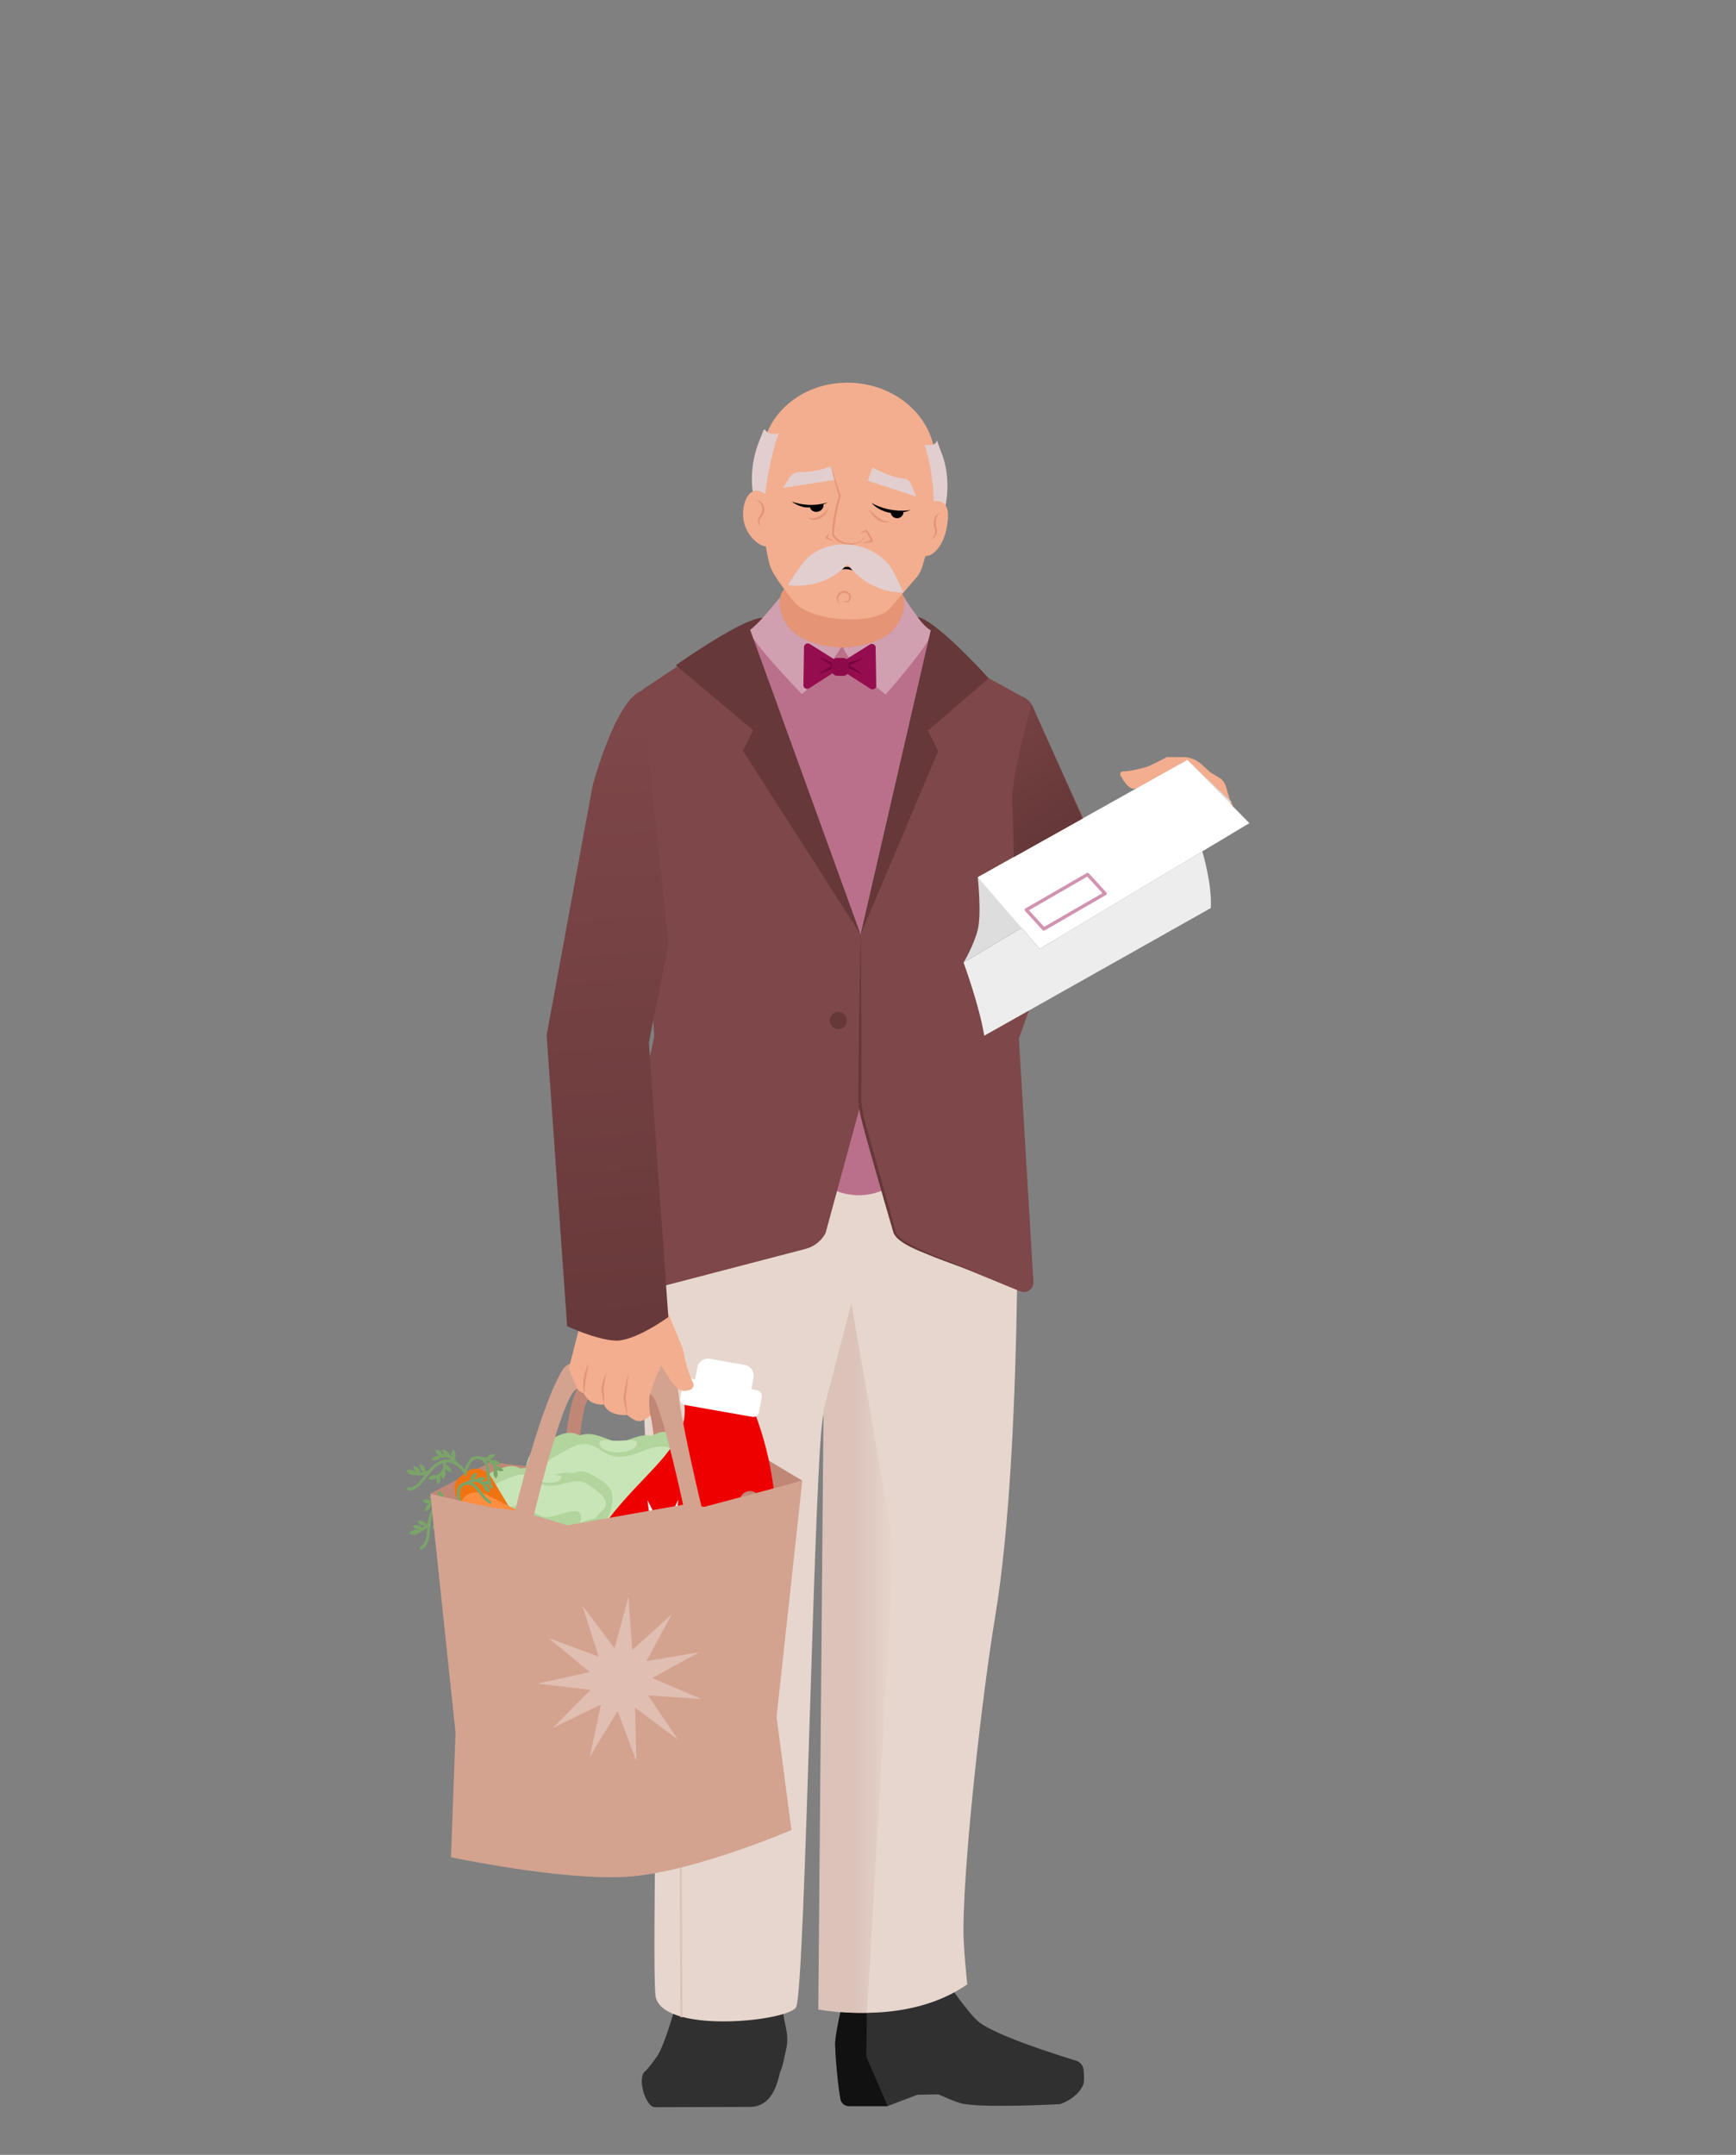 <?xml version="1.0" encoding="UTF-8"?>
<svg id="b" data-name="Ebene 2" xmlns="http://www.w3.org/2000/svg" xmlns:xlink="http://www.w3.org/1999/xlink" viewBox="0 0 858.5 1065.16">
  <rect x="0" y="0" width="858.5" height="1065.16" fill="#808080" stroke="none"/>
  <defs>
    <linearGradient id="d" data-name="Unbenannter Verlauf 8" x1="404.66" y1="819.81" x2="442.07" y2="819.81" gradientUnits="userSpaceOnUse">
      <stop offset=".49" stop-color="#dbc3ba"/>
      <stop offset="1" stop-color="#e7d6cd"/>
    </linearGradient>
    <linearGradient id="e" data-name="Unbenannter Verlauf 20" x1="8721.65" y1="726.9" x2="8754.7" y2="834.42" gradientTransform="translate(9090.8) rotate(-180) scale(1 -1)" gradientUnits="userSpaceOnUse">
      <stop offset="0" stop-color="#be96bf"/>
      <stop offset=".67" stop-color="#ae7bb1"/>
    </linearGradient>
    <linearGradient id="f" data-name="Unbenannter Verlauf 4" x1="292.44" y1="359.2" x2="311.98" y2="677.64" gradientUnits="userSpaceOnUse">
      <stop offset="0" stop-color="#7e4749"/>
      <stop offset="1" stop-color="#663839"/>
    </linearGradient>
    <linearGradient id="g" data-name="Unbenannter Verlauf 4" x1="472.01" y1="335.2" x2="521.21" y2="409.09" xlink:href="#f"/>
  </defs>
  <g id="c" data-name="Eingang Ulrich">
    <polygon points="457.12 242.47 452.93 240.26 449.53 243.57 450.34 238.9 446.14 236.69 450.83 236.01 451.63 231.34 453.73 235.59 458.42 234.91 455.03 238.22 457.12 242.47" style="fill: #f3f4dc;"/>
    <polygon points="314.67 590.97 314.27 605.08 315.78 611.2 319.04 606.04 317.32 590.97 314.67 590.97" style="fill: #dbcdc8;"/>
    <g>
      <g>
        <path d="M333.63,993.02s-5.08,18.25-8.71,23.44c-.73,1.05-4.32,6.16-6.02,7.52-3.89,3.13.32,17.63,4.98,17.62l47.11-.14c12.47-.13,14.05-15.69,14.88-17.43,1.4-2.94,1.97-7.3,2.81-10.62,2.32-9.09-2.3-14.36-1.53-24.8,1.05-14.17-51.42-.54-51.42-.54l-2.1,4.94Z" style="fill: #303030;"/>
        <path d="M416.93,990.4l-3.6,17.13c-.31,1.46-.39,2.96-.24,4.44l2.49,25.26c.21,2.17,2.04,3.82,4.21,3.82h19.17l14.69-5.61,10.44-.19s8.83,4.04,11.99,4.64c11.83,2.23,48.14.19,48.14.19,0,0,8.31-2.51,11.41-9.47.63-1.43.49-4.78.24-7.41-.2-2.16-1.68-3.97-3.76-4.61-9.8-2.99-38.47-12.06-47.52-18.72-5.62-4.14-17.4-21.85-17.4-21.85l-44.46.39-5.8,11.99Z" style="fill: #303030;"/>
        <path d="M315.09,540.1s.95,148.51,6.66,214.67c5.08,58.81.48,211.81,2.38,231.33,1.9,19.52,64.73,13.33,69.49,6.19s9.04-283.21,13.8-293.68,10.95,97.1,9.04,107.1c-1.9,10-6.19,45.69-5.71,76.63s0,111.38,0,111.38c0,0,39.03,7.14,67.59-12.85,0,0-1.98-18.38-1.9-27.61.3-36.86,9.49-116.89,15.71-154.22,14.76-88.53,10.58-258.74,10.58-258.74l-187.65-.2Z" style="fill: #e7d6cd;"/>
        <g>
          <path d="M407.25,697.04l13.78-52.78,21.04,120.65-13.36,230.43s-10.93.11-24.04-2l2.58-296.31Z" style="fill: url(#d);"/>
          <path d="M438.97,1041.05l-10.57-24.45.3-21.62c-4.2.21-13.14-.33-13.14-.33,0,0-2.52,11.35-2.54,15.2-.03,6.03,1.27,21.05,2.63,27.81.4,1.98,2.13,3.4,4.15,3.4h19.17Z" style="fill: #111;"/>
          <polyline points="330.51 657.09 336.23 810.67 336.94 997.1" style="fill: none; stroke: #dbc3ba; stroke-miterlimit: 10; stroke-width: 1.07px;"/>
        </g>
      </g>
      <path d="M425.59,537.06l-18.07,47.46s4.09,5.53,15.63,6.25c11.54.72,20.44-6.25,20.44-6.25l-17.99-47.46Z" style="fill: #ba708b;"/>
      <path d="M345.85,322.16l-25.73,17.14c-5.06,2.9-7.79,8.64-6.83,14.39l1.79,27.01,8.47,131.76-9.68,44.62-26.75,67.46h20.4c11.93,0,20.43,11.16,20.43,11.16l70.43-18.37c4.23-1.1,7.81-3.92,9.87-7.77l17.33-63.57,16.92,63.4c1.49,2.83,3.92,5.04,6.88,6.25l55.14,22.67c3.23,1.33,6.74-1.18,6.53-4.66l-7.19-120.28,35.82-99.99-27.42-60.54c-1.48-3.35-2.03-6.49-6.76-8.53l-22.72-12.42-24.54,25.77-32.65,104.29-49.53-101.41-30.2-38.38Z" style="fill: #7e4749;"/>
      <g>
        <polygon points="370.98 311.37 425.59 461.95 460.36 311.53 370.98 311.37" style="fill: #ba708b;"/>
        <path d="M447.25,302.86c-1.93,8.52-12.39,17.24-30.99,17.24s-29.12-8.76-30.33-17.43c-2.75-19.66,11.6-12.07,30.2-12.07s34.78-3.89,31.12,12.27Z" style="fill: #e59576;"/>
        <path d="M385.75,295.21s-10.62,13.71-14.79,15.53c-4.17,1.81,25.63,32.38,25.63,32.38,11.92-10.13,19.28-23.06,19.28-23.06-34.1-1.63-30.11-24.85-30.11-24.85Z" style="fill: #d09fb0;"/>
        <path d="M447.11,295.31s9.08,14.41,13.25,16.22-22.45,31.79-22.45,31.79c-18.08-14.5-20.91-23.16-20.91-23.16,34.1-1.63,30.11-24.85,30.11-24.85Z" style="fill: #d09fb0;"/>
        <path d="M425.59,461.95l34.68-150.36s-1.82-1.18-3.05-2.45c-1.85-1.9-3.46-4.15-3.46-4.15,0,0,7.09-.39,35.16,30.28l-30.06,25.88,5.11,10.07-38.37,90.73Z" style="fill: #663839;"/>
        <path d="M425.59,461.95l-54.61-150.58s2.06-1.75,3.46-3.1c1.22-1.18,2.68-2.81,2.68-2.81,0,0-6.27-2.04-42.93,23.38l38.31,32.16-5.11,10.07,58.21,90.89Z" style="fill: #663839;"/>
        <g>
          <path d="M415.9,327.5l14.38-8.99c1.41-.74,3.05.48,2.75,2.05l.3,18.67c-.28,1.46-2.04,2.05-3.14,1.06l-12.39-7.94-1.9-4.85Z" style="fill: #950d4f;"/>
          <path d="M414.73,327.26l-14.38-8.99c-1.41-.74-3.05.48-2.75,2.05l-.3,18.67c.28,1.46,2.04,2.05,3.14,1.06l12.39-7.94,1.9-4.85Z" style="fill: #950d4f;"/>
          <path d="M426.49,325.45c-2.06,1.58-4.35,2.67-6.73,3.58,0,0,.81-.98.81-.98-.08.66-.16,1.33-.29,1.98l-.69-1.3c.59.29,1.17.59,1.74.93,1.75.99,3.43,2.11,4.89,3.51.05.05,0,.14-.08.11,0,0-7.14-3.32-7.14-3.32-.05-.02-.08-.08-.07-.14.15-.67.1-1.48.38-2.08,0,0,7.13-2.44,7.13-2.44.08-.02.13.09.05.13h0Z" style="fill: #77053d;"/>
          <path d="M405.45,325.11c2.24.49,4.24,1.44,6.18,2.59.35.21.52.57.56.95.05.29.07.59.04.88-.12,1.06-1.36,1.28-2.13,1.74-1.61.78-3.28,1.44-5.07,1.75-.07.01-.11-.09-.05-.12,0,0,5.96-3.61,5.96-3.61l-.06.12c-.01-.25-.1-.85.02-.58,0,0-5.52-3.61-5.52-3.61-.07-.05,0-.16.08-.12h0Z" style="fill: #77053d;"/>
          <rect x="411.31" y="325.25" width="8.32" height="8.83" rx="2.63" ry="2.63" style="fill: #8e094a;"/>
        </g>
      </g>
      <g>
        <ellipse cx="419.64" cy="227.32" rx="38.17" ry="42.83" transform="translate(167.5 632.54) rotate(-86.55)" style="fill: #f2ae8f;"/>
        <path d="M372.25,242.96s-2.14-11.6,3.13-24.73c4.72-11.76-.09-2.2,9.7-3.97,0,0-5.97,20.5-5.64,30.54l-7.2-1.83Z" style="fill: #e2cece;"/>
        <path d="M467.4,250.89s3.45-13.64-1.72-26.81c-4.85-12.37,1.16-2.16-8.55-4.35,0,0,4.52,19.44,3.75,29.45l6.52,1.7Z" style="fill: #e2cece;"/>
        <path d="M468.06,261.43c-1.39,7.16-5.77,13.45-10.42,13.46-1.12,3.61-1.85,7.7-4.47,10.66-4.82,5.45-13.3,15.47-13.3,15.47-7.41,7.77-37.38,6.8-46.69-3.03,0,0-10.98-12.98-12.54-18.77-.81-3.01-1.43-6.04-1.86-9.08-4.64-.49-10.74-7.11-11.26-14.45-.47-6.65,2.21-13.43,6.87-13.15,1.33.08,2.75.66,4.09,1.63,1.79-17.07,6.61-29.93,6.61-29.93l72.04,5.47s4.17,11.12,4.69,28.36c0,0,1.19-.89,3.37-.06,4.36,1.67,4.12,6.86,2.86,13.4Z" style="fill: #f2ae8f;"/>
        <path d="M453.16,245.49l-23.98-7.83,2.24-6.6c8.06,4.27,13.05,5.34,15.65,5.54,1.43.11,2.7.98,3.26,2.3l2.82,6.59Z" style="fill: #e2cece;"/>
        <path d="M387.13,241.18l25.71-3.95-1.91-6.76c-6.84,2.59-12.1,2.99-15.24,2.88-2.15-.07-4.18.97-5.33,2.79l-3.22,5.04Z" style="fill: #e2cece;"/>
        <path d="M428.27,264.72c-.91,1.29-1.83,2.66-3.36,3.47-4.49,2.26-11.12.93-13.43-3.87.13-6.58,1.47-13.13,3.41-19.42,0,0,0,.47,0,.47-.69-2.41-2.51-8.78-3.09-11.15-.33-1.24-.65-2.49-.94-3.75-.02-.06.08-.1.1-.03,0,0,4.76,14.66,4.76,14.66-1.75,6.11-2.84,12.69-3.35,18.88,2.14,4.31,8.13,5.62,12.37,3.86,1.44-.64,2.46-1.99,3.43-3.19.04-.06.13.01.09.06h0Z" style="fill: #e59576;"/>
        <path d="M425.53,285.33c-2.75-4.8-10.16-5.44-13.64-1.06,0,0-.11-.04-.11-.04,2.49-5.95,12.7-5.11,13.75,1.1h0Z"/>
        <path d="M430.05,252.08c2.72,2.6,5.45,5.42,9.37,5.94.06,0,.09.09.02.11-3.07.64-6.07-1.04-7.87-3.47-.62-.79-1.17-1.63-1.61-2.54-.03-.06.06-.1.1-.05h0Z" style="fill: #e59576;"/>
        <path d="M425.45,263.67c.79-.68,1.66-1.21,2.57-1.69.28-.14.62-.06.81.19,1.11,1.46,2.04,3.03,2.78,4.7.21.47-.08,1.03-.58,1.14-1.39.26-2.94.61-4.33.36,0-.02.02-.04.04-.05l4-1.26-.05.13c-.85-1.47-1.66-2.97-2.47-4.46l.1.04-2.82,1c-.06.02-.1-.07-.04-.1h0Z" style="fill: #e59576;"/>
        <path d="M410.09,263.4c-.21,1.07-.7,2.07-1.3,2.97,0,0-.3-1.1-.3-1.1.66.25,1.28.57,1.88.93.62.4,1.2.84,1.69,1.41.03.03,0,.08-.05.06-1.28-.56-2.57-1.09-3.85-1.66-.05-.02-.06-.08-.03-.12l1.89-2.54s.09,0,.07.05h0Z" style="fill: #e59576;"/>
        <path d="M409.71,251.17c-.94,4.13-6.35,7.57-10.14,4.82-.06-.03-.03-.12.03-.1,2.94.93,5.98-.44,8.09-2.51.71-.69,1.38-1.44,1.93-2.27.04-.05.12,0,.09.06h0Z" style="fill: #e59576;"/>
        <path d="M446.75,292.92c-18.28,0-27.7-14-27.7-14,0,0-10.39,12.9-29.47,10.25,0,0,6.87-10.83,9.97-13.58,11.34-10.05,29.71-8.15,39.76,3.19,2.75,3.1,7.44,14.13,7.44,14.13Z" style="fill: #e2cece;"/>
        <path d="M415.37,298.65c-4.21-3.21,1.22-9.45,4.88-5.21,1.86,2.42-1.37,6.07-3.43,3.46-.04-.05.03-.11.07-.07.99,1.06,2.77.36,3.02-1,.55-2.13-2.24-3.57-3.92-2.43-1.74,1.08-2,3.73-.56,5.18.04.04-.03.11-.07.07h0Z" style="fill: #e59576;"/>
        <path d="M464.47,253.97c-1.05.61-1.34,1.67-1.54,2.69-.12,1.01-.27,2.12-.04,3.11.23,1.14.73,2.56.33,3.82-.39,1.4-1.31,2.38-2.36,3.06-.05.03-.11-.03-.07-.08.74-.92,1.39-1.96,1.59-3.12.22-1.18-.3-2.3-.56-3.47-.3-2.13.17-5.54,2.64-6.12.08,0,.07.09,0,.11h0Z" style="fill: #e59576;"/>
        <path d="M373.76,247.14c3.1-.08,4.9,3.77,4.01,6.5-.6,1.57-1.68,2.34-2.05,3.21-.41.84-.21,2.09.16,3.35.01.03,0,.07-.03.08-.41-.46-.68-1.15-.89-1.75-.84-2.03,1.15-3.57,1.78-5.24.7-2.37-.46-5.39-3-6.04-.06-.01-.04-.12.02-.11h0Z" style="fill: #e59576;"/>
      </g>
      <path d="M321.5,699.86l10.88-9.69-10.25-3.25s-2.29,3.11-2.2,4.72,1.57,8.22,1.57,8.22Z" style="fill: #e59576;"/>
      <path d="M279.17,728.15l6.67,2.35s.36-35.98,5.86-39.83c5.5-3.85,24.56-1.22,27.75,2.4,3.62,4.11,5.49,34.69,5.49,34.69l6.18-1.51s-1.75-25.28-2.46-35.77c-.18-2.6-6.08-8.48-6.08-8.48,0,0-30.79-6.41-35.68,1.55-8.29,13.51-7.74,44.61-7.74,44.61Z" style="fill: #c18776;"/>
      <g>
        <path d="M352.62,785.39s6.57,7.66,13.63,7.66c10.31,0,11.08-59.73,11.08-59.73l-29.99-2.65,5.28,54.71Z" style="fill: url(#e);"/>
        <polygon points="212.8 738.37 242.53 722.72 272.48 726.17 306.94 720.86 337.69 721.92 369.5 715.56 396.76 731.91 346.23 747.74 336.01 746.66 278.46 756.88 212.8 738.37" style="fill: #c18776;"/>
        <g>
          <g>
            <g>
              <path d="M337.45,728.37c-15.33,18.61-17.32,35.35-38.69,35.35s-37.99-14.95-38.69-35.35c-.39-11.32,6.44-13.9,14.89-18.23,11.75-6.02,14.82,4.44,23.79,4.44,10.68,0,18.25-8.78,27.36-3.42,6.53,3.84,17.15,10.14,11.33,17.2Z" style="fill: #b2d49d;"/>
              <path d="M273.23,727.78c15.33,18.61,17.32,35.35,38.69,35.35,21.37,0,37.99-14.95,38.69-35.35.39-11.32-6.44-13.9-14.89-18.23-11.75-6.02-14.82,4.44-23.79,4.44-10.68,0-18.25-8.78-27.36-3.42-6.53,3.84-17.15,10.14-11.33,17.2Z" style="fill: #b2d49d;"/>
            </g>
            <path d="M344.72,733.91c-15.33,18.61-17.32,35.35-38.69,35.35s-20.8-21.17-38.69-35.35c-8.07-6.4,6.44-13.9,14.89-18.23,11.75-6.02,14.82,4.44,23.79,4.44,10.68,0,18.25-8.78,27.36-3.42,6.53,3.84,17.15,10.14,11.33,17.2Z" style="fill: #c8e5b8;"/>
            <path d="M283.35,753.77s-5.89-12.64-17.05-13.45c-11.16-.81-14.55,6.09-14.55,6.09,0,0,1.1-1.54,8.31,3.06,9.21,5.89,15.38,13.95,21.46,15.91,6.09,1.96,18.07,3.1,18.07,3.1l-16.24-14.71Z" style="fill: #c8e5b8;"/>
            <path d="M325.21,753.77s5.89-12.64,17.05-13.45c11.16-.81,14.55,6.09,14.55,6.09,0,0-1-1.43-8.31,3.06-9.29,5.71-15.38,13.95-21.46,15.91-6.09,1.96-18.07,3.1-18.07,3.1l16.24-14.71Z" style="fill: #c8e5b8;"/>
            <path d="M314.92,713.48c0,2.47-4.13,4.48-9.22,4.48s-9.22-2-9.22-4.48,3.38-1.31,8.48-1.31,9.97-1.17,9.97,1.31Z" style="fill: #c8e5b8;"/>
          </g>
          <g>
            <g>
              <g>
                <path d="M293.19,742.05c-12.1,11.75-14.41,23.08-29.94,21.7-15.54-1.38-26.86-12.69-26.32-26.71.3-7.77,5.4-9.1,11.77-11.52,8.85-3.36,10.55,4,17.08,4.58,7.77.69,13.72-4.83,20.07-.57,4.55,3.05,11.95,8.05,7.36,12.51Z" style="fill: #b2d49d;"/>
                <path d="M246.52,737.5c10.19,13.73,10.79,25.32,26.32,26.71,15.54,1.38,28.39-7.78,29.94-21.7.86-7.72-3.98-9.93-9.9-13.44-8.24-4.88-11.01,2.08-17.53,1.5-7.77-.69-12.82-7.19-19.72-4.11-4.95,2.21-12.99,5.83-9.12,11.05Z" style="fill: #b2d49d;"/>
              </g>
              <path d="M298.19,746.32c-12.1,11.75-14.41,23.08-29.94,21.7-15.54-1.38-14.04-15.84-26.32-26.71-5.54-4.9,5.4-9.1,11.77-11.52,8.85-3.36,10.55,4,17.08,4.58,7.77.69,13.72-4.83,20.07-.57,4.55,3.05,11.95,8.05,7.36,12.51Z" style="fill: #c8e5b8;"/>
              <path d="M252.54,755.94s-3.63-9.03-11.71-10.31c-8.08-1.28-10.89,3.23-10.89,3.23,0,0,.88-.99,5.88,2.63,6.39,4.63,10.47,10.55,14.8,12.28,4.33,1.74,12.98,3.29,12.98,3.29l-11.06-11.12Z" style="fill: #b2d49d;"/>
              <path d="M280.68,757.1s7.23-6.72,15.39-6.55c8.16.17,10.27,5.11,10.27,5.11,0,0-.65-1.04-6.2,1.56-7.05,3.31-11.9,8.56-16.42,9.5s-13.3.95-13.3.95l10.26-10.57Z" style="fill: #b2d49d;"/>
              <path d="M277.56,730.4c-.13,1.69-3.23,2.8-6.94,2.47-3.7-.33-6.61-1.97-6.48-3.66s2.53-.68,6.23-.35,7.31-.15,7.18,1.54Z" style="fill: #c8e5b8;"/>
            </g>
            <path d="M286.61,755.55c0,6.69-8.92,12.12-19.92,12.12s-16.97-6.02-16.97-12.71c0-4.5-.22-10.12,5.76-10.7,2.92-.28,10.93,5.6,14.54,5.6,5.5,0,11.67-3.72,15.27-2.8,3.6.92,1.32,5.15,1.32,8.49Z" style="fill: #b2d49d;"/>
          </g>
          <g>
            <path d="M268.36,779.61h0c-1.65,1.25-4.15.88-5.86-.88l-34.71-35.64c-3.92-4.03-4.04-10.22-.25-13.09l3.47-2.63c3.74-2.84,9.59-1.13,12.45,3.63l25.6,42.64c1.28,2.14.98,4.69-.69,5.96Z" style="fill: #f07312;"/>
            <g>
              <path d="M201.47,735.88c6.5,1.45,9.3-9.94,16.5-13.05,7.21-3.11,12.14,5.23,12.14,5.23,0,0,1.53-9.06,7.29-7.36s2.52,9.44,5.78,14.93" style="fill: none; stroke: #7ba469; stroke-miterlimit: 10; stroke-width: 1.44px;"/>
              <g>
                <path d="M225.38,723.29c-3.16-6.04-9.11-2.86-8.56-2.99" style="fill: none; stroke: #7ba469; stroke-miterlimit: 10; stroke-width: 1.44px;"/>
                <path d="M225.26,718.86c-.02-1.26-1.07-2.26-1.07-2.26,0,0-1,1.04-.98,2.3.02,1.26.51,2.36,1.07,2.35s1-1.13.98-2.39Z" style="fill: #7ba469;"/>
                <path d="M221.1,717.41c-.96-.82-2.4-.71-2.4-.71,0,0,.11,1.44,1.06,2.26s2.09,1.2,2.46.77-.17-1.5-1.13-2.32Z" style="fill: #7ba469;"/>
                <path d="M217.63,717.36c-.96-.82-2.4-.71-2.4-.71,0,0,.11,1.44,1.06,2.26.96.82,2.09,1.2,2.46.77s-.17-1.5-1.13-2.32Z" style="fill: #7ba469;"/>
                <path d="M215.17,719.93c-1.17.47-1.73,1.81-1.73,1.81,0,0,1.33.56,2.5.09,1.17-.47,2.02-1.32,1.81-1.84s-1.41-.53-2.58-.06Z" style="fill: #7ba469;"/>
              </g>
              <g>
                <path d="M238.44,720.96c6.81.05,6.71,6.79,6.57,6.24" style="fill: none; stroke: #7ba469; stroke-miterlimit: 10; stroke-width: 1.44px;"/>
                <path d="M242.44,719.05c1.13-.55,2.5-.08,2.5-.08,0,0-.47,1.37-1.6,1.92s-2.33.63-2.58.12.55-1.41,1.68-1.96Z" style="fill: #7ba469;"/>
                <path d="M245.63,722.08c1.17.47,1.73,1.81,1.73,1.81,0,0-1.33.56-2.5.09s-2.02-1.32-1.81-1.84,1.41-.53,2.58-.06Z" style="fill: #7ba469;"/>
                <path d="M247.26,725.14c1.17.47,1.73,1.81,1.73,1.81,0,0-1.33.56-2.5.09-1.17-.47-2.02-1.32-1.81-1.84s1.41-.53,2.58-.06Z" style="fill: #7ba469;"/>
                <path d="M246.12,728.49c.11,1.26-.82,2.36-.82,2.36,0,0-1.11-.93-1.22-2.18s.25-2.4.81-2.45,1.12,1.01,1.23,2.27Z" style="fill: #7ba469;"/>
              </g>
              <g>
                <path d="M219.66,722.02c1.75,6.59-4.77,8.27-4.28,7.99" style="fill: none; stroke: #7ba469; stroke-miterlimit: 10; stroke-width: 1.44px;"/>
                <path d="M222.41,725.28c.83.94.89,2.48.89,2.48,0,0-1.44-.09-2.28-1.03-.83-.94-1.22-2.08-.8-2.45.42-.37,1.35.06,2.18,1.01Z" style="fill: #7ba469;"/>
                <path d="M220.33,729.16c-.15,1.25-1.29,2.15-1.29,2.15,0,0-.9-1.13-.75-2.39s.73-2.3,1.3-2.23.89,1.22.74,2.47Z" style="fill: #7ba469;"/>
                <path d="M217.81,731.54c-.15,1.25-1.29,2.15-1.29,2.15,0,0-.9-1.13-.75-2.39.15-1.25.73-2.3,1.3-2.23s.89,1.22.74,2.47Z" style="fill: #7ba469;"/>
                <path d="M214.26,731.32c-1.18.44-2.5-.16-2.5-.16,0,0,.6-1.32,1.78-1.76s2.38-.4,2.58.13-.68,1.35-1.86,1.79Z" style="fill: #7ba469;"/>
              </g>
              <g>
                <path d="M205.25,727.05c-.9-.88-.91-2.33-.91-2.33,0,0,1.45-.02,2.35.86.9.88,1.37,1.98.97,2.39s-1.51-.04-2.41-.93Z" style="fill: #7ba469;"/>
                <path d="M202.9,728.76c-1.34-.51-2-2.01-2-2.01,0,0,1.5-.67,2.83-.16s2.32,1.45,2.09,2.05c-.23.6-1.59.64-2.93.12Z" style="fill: #7ba469;"/>
                <path d="M213.54,725.97c-2.23,3.76-8.65,2.31-8.1,2.42" style="fill: none; stroke: #7ba469; stroke-miterlimit: 10; stroke-width: 1.44px;"/>
                <path d="M208.01,726.23c-.68-1.06-.37-2.47-.37-2.47,0,0,1.41.31,2.09,1.37.68,1.06.89,2.24.42,2.55-.48.31-1.46-.38-2.14-1.44Z" style="fill: #7ba469;"/>
              </g>
            </g>
          </g>
          <g>
            <path d="M371.99,695.19l-34.72-6.1c11.89,36.95-57.37,48.61-56.41,123.09.05,3.63,2.68,6.72,6.26,7.35l74.98,13.18c3.7.65,7.32-1.51,8.49-5.08,6.52-19.81,25.53-73.29,1.39-132.43ZM365.92,785.7l-2.61-.46c-2.77-.49-4.62-3.13-4.13-5.9l6.69-38.09c.49-2.77,3.13-4.62,5.9-4.13s4.46,2.89,4.18,5.55l-4.09,38.55c-.31,2.93-3.04,4.99-5.94,4.48Z" style="fill: #ef0000;"/>
            <polygon points="343.28 789.82 331.34 777.18 328.73 794.37 325.52 777.28 314.03 790.33 320.56 774.22 303.85 778.99 318.05 768.97 301.41 763.94 318.78 763.19 307.5 749.96 322.52 758.72 320.18 741.5 328.07 756.98 335.42 741.23 333.69 758.53 348.39 749.24 337.58 762.86 354.96 763 338.51 768.61 353.06 778.12 336.18 773.95 343.28 789.82" style="fill: #fff;"/>
            <rect x="336.79" y="684.13" width="39.62" height="13.39" rx="2.88" ry="2.88" transform="translate(124.95 -51.29) rotate(9.97)" style="fill: #fff;"/>
            <path d="M349.64,673.05h17.48c2.97,0,5.38,2.41,5.38,5.38v9.91h-28.24v-9.91c0-2.97,2.41-5.38,5.38-5.38Z" transform="translate(123.22 -51.76) rotate(9.97)" style="fill: #fff;"/>
          </g>
          <g>
            <path d="M287.61,766.64h0c-.73,1.94-3.04,2.96-5.42,2.39l-48.38-11.6c-5.47-1.31-8.87-6.48-7.2-10.94l1.53-4.07c1.65-4.4,7.5-6.08,12.47-3.58l44.41,22.39c2.22,1.12,3.33,3.44,2.59,5.41Z" style="fill: #ff8d40;"/>
            <g>
              <path d="M207.7,765.37c6.27-2.25,2.55-13.36,6.99-19.84,4.43-6.48,13.05-2.06,13.05-2.06,0,0-3.54-8.48,2.24-10.11,5.78-1.64,7.18,6.63,12.86,9.53" style="fill: none; stroke: #7ba469; stroke-miterlimit: 10; stroke-width: 1.44px;"/>
              <g>
                <path d="M221.2,741.96c-5.9-3.42-9.23,2.44-8.83,2.04" style="fill: none; stroke: #7ba469; stroke-miterlimit: 10; stroke-width: 1.44px;"/>
                <path d="M218.73,738.28c-.69-1.05-2.11-1.34-2.11-1.34,0,0-.29,1.42.4,2.47s1.69,1.72,2.16,1.41.25-1.49-.45-2.54Z" style="fill: #7ba469;"/>
                <path d="M214.45,739.28c-1.25-.18-2.41.68-2.41.68,0,0,.86,1.16,2.11,1.35s2.41-.11,2.49-.67c.08-.56-.95-1.18-2.19-1.36Z" style="fill: #7ba469;"/>
                <path d="M211.48,741.08c-1.25-.18-2.41.68-2.41.68,0,0,.86,1.16,2.11,1.35,1.25.18,2.41-.11,2.49-.67s-.95-1.18-2.19-1.36Z" style="fill: #7ba469;"/>
                <path d="M210.77,744.57c-.73,1.02-.49,2.45-.49,2.45,0,0,1.43-.23,2.16-1.26.73-1.02,1.01-2.19.55-2.52s-1.48.31-2.21,1.33Z" style="fill: #7ba469;"/>
              </g>
              <g>
                <path d="M231,733.02c5.79-3.59,9.3,2.16,8.89,1.77" style="fill: none; stroke: #7ba469; stroke-miterlimit: 10; stroke-width: 1.44px;"/>
                <path d="M233.36,729.27c.66-1.07,2.07-1.4,2.07-1.4,0,0,.34,1.41-.33,2.48s-1.63,1.78-2.11,1.48-.29-1.48.37-2.55Z" style="fill: #7ba469;"/>
                <path d="M237.68,730.13c1.24-.22,2.43.61,2.43.61,0,0-.82,1.19-2.07,1.41s-2.41-.03-2.51-.59.91-1.2,2.15-1.43Z" style="fill: #7ba469;"/>
                <path d="M240.69,731.84c1.24-.22,2.43.61,2.43.61,0,0-.82,1.19-2.07,1.41-1.24.22-2.41-.03-2.51-.59s.91-1.2,2.15-1.43Z" style="fill: #7ba469;"/>
                <path d="M241.51,735.28c.76,1,.57,2.44.57,2.44,0,0-1.43-.19-2.2-1.19s-1.07-2.16-.62-2.5,1.49.26,2.25,1.26Z" style="fill: #7ba469;"/>
              </g>
              <g>
                <path d="M215.69,743.95c5,4.63.38,9.54.64,9.04" style="fill: none; stroke: #7ba469; stroke-miterlimit: 10; stroke-width: 1.44px;"/>
                <path d="M219.76,745.23c1.21.35,2.08,1.62,2.08,1.62,0,0-1.27.7-2.48.34-1.21-.35-2.14-1.1-1.99-1.65.16-.54,1.17-.67,2.38-.32Z" style="fill: #7ba469;"/>
                <path d="M220.07,749.62c.54,1.14.06,2.5.06,2.5,0,0-1.36-.48-1.91-1.62s-.61-2.33-.1-2.58,1.4.56,1.94,1.7Z" style="fill: #7ba469;"/>
                <path d="M219.21,752.98c.54,1.14.06,2.5.06,2.5,0,0-1.36-.48-1.91-1.62-.54-1.14-.61-2.33-.1-2.58s1.4.56,1.94,1.7Z" style="fill: #7ba469;"/>
                <path d="M216.09,754.69c-.76,1-2.2,1.19-2.2,1.19,0,0-.2-1.43.57-2.44.76-1,1.8-1.61,2.25-1.26s.14,1.5-.62,2.5Z" style="fill: #7ba469;"/>
              </g>
              <g>
                <path d="M206.19,755.89c-1.23-.27-2.01-1.48-2.01-1.48,0,0,1.21-.79,2.45-.52,1.23.27,2.22.95,2.1,1.5-.12.55-1.3.77-2.53.5Z" style="fill: #7ba469;"/>
                <path d="M205.12,758.59c-1.4.28-2.77-.63-2.77-.63,0,0,.91-1.37,2.31-1.65s2.74-.02,2.86.61c.13.63-1.01,1.39-2.41,1.67Z" style="fill: #7ba469;"/>
                <path d="M212.62,750.55c.12,4.37-6.08,6.57-5.55,6.37" style="fill: none; stroke: #7ba469; stroke-miterlimit: 10; stroke-width: 1.44px;"/>
                <path d="M208.09,753.73c-1.14-.53-1.63-1.89-1.63-1.89,0,0,1.36-.5,2.5.04s1.95,1.42,1.71,1.93c-.24.51-1.44.46-2.58-.07Z" style="fill: #7ba469;"/>
              </g>
            </g>
          </g>
        </g>
        <path d="M212.8,738.37s30.66,7.53,36.58,7.53,31.2,8.07,31.2,8.07l57.56-10.22,10.22,1.08,48.41-12.91-12.73,116.71,7.35,55.96s-49.38,21.25-81.76,23.13-86.6-9.68-86.6-9.68l2.24-61.65-12.46-118.01Z" style="fill: #d3a390;"/>
        <polygon points="335.25 859.88 314.09 844.13 314.7 870.51 305.42 845.81 291.67 868.33 297.21 842.54 273.47 854.05 292.08 835.34 265.88 832.2 291.65 826.52 271.31 809.71 296.06 818.86 288.04 793.73 303.91 814.8 310.75 789.33 312.7 815.63 332.23 797.9 319.65 821.09 345.67 816.73 322.55 829.44 346.8 839.84 320.48 838.03 335.25 859.88" style="fill: #fff; opacity: .3;"/>
      </g>
      <path d="M254.49,747.65l9.11,3.21s13.69-58.86,21.2-64.11c7.51-5.26,33.54-1.67,37.9,3.28,4.95,5.61,16.06,58.03,16.06,58.03l8.44-2.06s-10.95-45.17-11.92-59.51c-.24-3.56-8.3-11.59-8.3-11.59,0,0-42.04-8.76-48.72,2.12-11.33,18.45-23.77,70.63-23.77,70.63Z" style="fill: #d3a390;"/>
      <g>
        <path d="M315.88,634.35s11.21,6.21,12.74,10.15c1.34,3.46,7.34,18.01,8.77,21.47.2.48.34.96.43,1.47.24,1.35.85,4.47,2.05,8.69.46,1.63,1.91,5.71,2.99,7.69.38.69-.03,2.53-1.27,3-2.61.99-4.43.95-6.3-.34-2.97-2.06-8.3-11.59-8.3-11.59,0,0-3.5,6.89-5.73,14.95-.63,2.27.24,10.01.24,10.01-1.8,1.29-3.79,2.99-6.21,2.56-2.33-.42-5.2-3.04-5.2-3.04,0,0-4.21.61-7.97-1.37-2.75-1.45-3.38-3.76-3.38-3.76,0,0-4.07.49-6.96-1.66-1.67-1.24-2.96-3.7-2.96-3.7l-1.57-.82c-.93-.48-1.66-1.28-2.07-2.25l-3.89-9.27,7.89-30.95-1.5-12,23.87-6.88,4.34,7.64Z" style="fill: #f2ae8f;"/>
        <path d="M310.15,699.54c-.73-2.98-1.63-5.93-1.79-9,.54-3.87,1.24-7.67,2.28-11.45-.13,3.89-.64,7.73-1.25,11.55.15,2.95.74,5.92.76,8.9h0Z" style="fill: #e59576;"/>
        <path d="M298.8,694.4c-.68-2.71-1.23-5.32-1.39-8.13.44-2.73,1.34-5.34,2.32-7.92-.15,2.67-.84,5.39-1.26,7.98.14,2.62.48,5.4.33,8.08h0Z" style="fill: #e59576;"/>
        <path d="M288.88,689.05c-.34-2.63-.75-5.25-.18-7.89.59-2.53,1.25-5.05,2.24-7.49-.16,2.63-.65,5.19-1.2,7.73-.57,2.48-.37,5.13-.85,7.66h0Z" style="fill: #e59576;"/>
      </g>
      <path d="M317.41,341.34c-13.06,4.62-24.35,47.04-24.35,47.04l-22.73,123.34,10.13,143.8s13.85,6.57,23.6,7.15,26.45-11.64,26.45-11.64l-9.62-135.61,9.62-48.61-13.1-125.46Z" style="fill: url(#f);"/>
      <path d="M584.93,374.23h-7.91s-7.22,3.93-10.13,4.9c-1.75.58-9.16,2.35-11.4,2.16-1.11-.09-1.89,1.09-1.33,2.06,1.48,2.56,3.53,6.29,6.4,6.51,9,.7,29.72,0,29.72,0l17.46,19.76,1.82-8.02c.39-1.71.17-3.51-.63-5.08l-.98-1.93-1.7-5.86c-.53-1.84-1.74-3.41-3.39-4.39l-4.48-2.69-4.16-3.81c-2.54-2.33-5.86-3.62-9.31-3.62Z" style="fill: #f2ae8f;"/>
      <path d="M483.54,433.62s1.93,18.1,0,25.9-7.02,16.29-7.02,16.29l132.43-79.29-21.76-20.87-103.65,57.96Z" style="fill: #ddd;"/>
      <polygon points="587.19 375.66 617.84 406.89 514.14 469.05 483.54 433.62 587.19 375.66" style="fill: #fff;"/>
      <path d="M476.52,475.82s8.02,21.91,10.19,36.15l112.04-63.1c.77-11.87-4.19-28.03-4.19-28.03l-80.43,48.21-8.97-10.38-28.65,17.15Z" style="fill: #ededed;"/>
      <path d="M510.15,348.09s-10.16,35.21-9.52,48.65c.64,13.44.72,26.92.72,26.92l33.91-18.96-25.12-56.6Z" style="fill: url(#g);"/>
      <path d="M425.59,461.95c.31,25.71.45,56.34.36,82.05.37,5.28,2.02,11.01,3.52,16.32,0,0,4.52,16.3,4.52,16.3-.04-.22,9.3,33.25,9.04,32.45,1.74,3.42,5.47,5.13,8.88,6.94,3.5,1.74,7.12,3.28,10.73,4.81,7.24,3.06,14.58,5.87,21.9,8.74-7.44-2.54-14.85-5.2-22.19-8.02-6.28-2.71-13.27-4.82-18.52-9.38-.77-.77-1.43-1.69-1.91-2.6-3.22-10.82-6.28-21.67-9.39-32.52-1.54-5.43-3.11-10.85-4.57-16.3-1.49-5.48-3.11-11.03-3.47-16.74.14-25.7.56-56.35,1.09-82.05h0Z" style="fill: #663839;"/>
      <circle cx="414.57" cy="504.43" r="4.26" style="fill: #663839;"/>
    </g>
    <polygon points="546.5 441.7 516.2 459.19 507.55 449.75 537.85 432.26 546.5 441.7" style="fill: none; opacity: .44; stroke: #950d4f; stroke-linecap: round; stroke-linejoin: round; stroke-width: 1.67px;"/>
    <g>
      <g>
        <path d="M450.32,252.16s-5.9,2.42-11.26,1.11-8.06-4.67-8.06-4.67c0,0,8.03,5.08,19.32,3.56Z"/>
        <path d="M446.83,253.17c-.11,1.76-1.62,3.1-3.38,2.99s-3.1-1.62-2.99-3.38"/>
      </g>
      <g>
        <path d="M391.58,247.95s4.07,3.34,8.99,2.86c5.56-.54,8.82-2.48,8.82-2.48,0,0-8.32,3.03-17.81-.38Z"/>
        <path d="M407.16,249.2c.39,1.6-.77,3.26-2.59,3.71s-3.62-.49-4.01-2.1"/>
      </g>
    </g>
  </g>
  <g id="h" data-name="rechteck">
    <rect width="858.5" height="1065.16" style="fill: none;"/>
  </g>
</svg>
